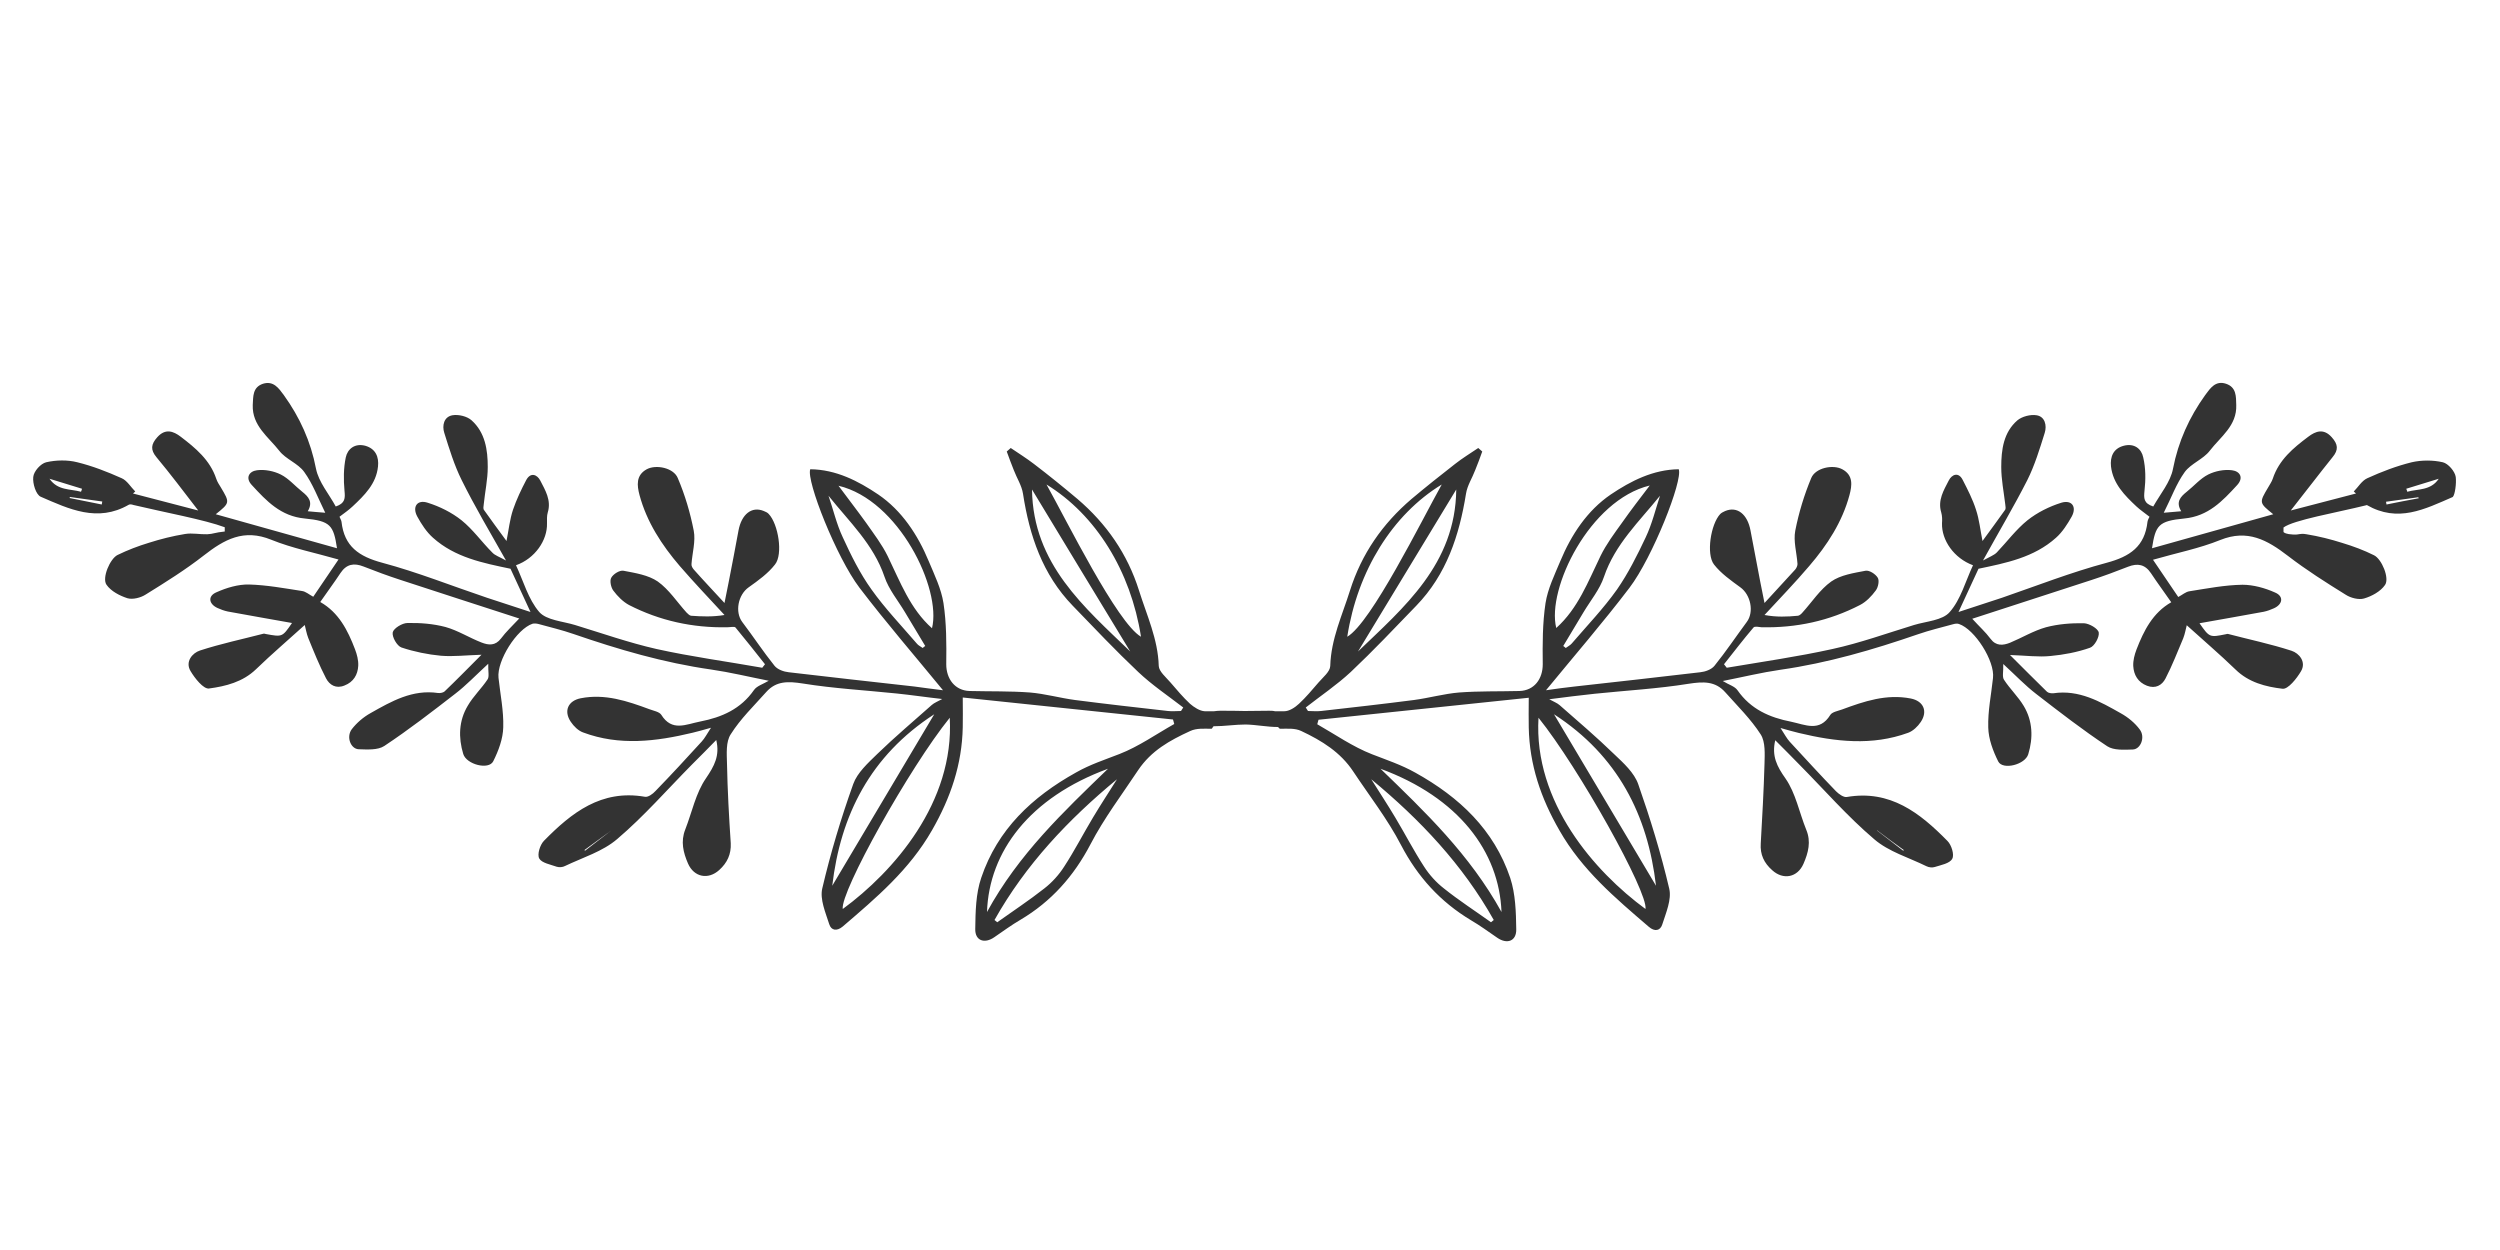 <?xml version="1.0" encoding="utf-8"?>
<svg xmlns="http://www.w3.org/2000/svg" baseProfile="basic" id="_1" version="1.1" viewBox="0 0 1000 500" x="0px" y="0px">
<style type="text/css">
	.st0{fill:#333333;}
</style>
<path class="st0" d="M982.3,190.8c-0.3-2.2-3-5.4-5.2-5.9c-3.9-0.9-8.5-0.9-12.4,0c-6.1,1.5-12.1,3.8-17.8,6.4&#xD;&#xA;	c-2.2,1-3.6,3.5-5.4,5.3c0.3,0.3,0.6,0.5,0.9,0.8c-8.3,2.2-16.5,4.3-26.1,6.8c6.1-7.7,11.3-14.6,16.7-21.3c2.5-3,2.2-5.2-0.3-8&#xD;&#xA;	c-3.2-3.6-6.4-2.5-9.4-0.2c-6,4.5-11.7,9.2-14.2,16.8c-0.4,1.2-1.2,2.3-1.8,3.4c-3.7,6.2-3.7,6.2,2,10.8&#xD;&#xA;	c-16.5,4.6-32.4,9.1-48.5,13.6c1.4-9.2,2.6-10.9,12.9-11.9c9.6-0.9,15.3-7,21.1-13.3c2.8-3,1.2-5.6-2-6c-3.1-0.4-6.7,0.3-9.5,1.7&#xD;&#xA;	c-3.2,1.6-5.7,4.6-8.6,6.9c-2.5,2-4.5,4.1-2.2,7.8c-2.3,0.2-4.2,0.4-7,0.6c3-5.9,5-11.6,8.4-16.3c2.5-3.4,7.4-5.1,10-8.5&#xD;&#xA;	c4.3-5.6,10.9-10,10.6-18.3c-0.1-3.4,0.1-7.1-4.1-8.5c-4.2-1.4-6.3,1.8-8.3,4.5c-6.4,8.9-10.8,18.6-12.9,29.5&#xD;&#xA;	c-1,5.3-5.1,10.1-7.9,15.1c-3.9-1.3-3.8-3.3-3.5-6.3c0.5-4.4,0.5-9-0.5-13.3c-0.7-3.5-3.6-5.8-7.8-4.7c-4.2,1.1-5.5,4.4-5.1,8.3&#xD;&#xA;	c0.8,6.9,5.5,11.6,10.2,16c1.5,1.4,3.3,2.6,5.2,4.1c-0.3,0.6-0.7,1.3-0.8,2c-1.1,9.9-7,13.9-16.3,16.4c-14.2,3.8-28,9.2-41.9,14&#xD;&#xA;	c-5.4,1.8-10.7,3.5-17.4,5.7c3-6.5,5.5-11.9,8-17.3c11-2.3,22.2-4.5,31-12.4c2.6-2.3,4.6-5.5,6.3-8.5c2.1-3.9,0-6.8-4.2-5.5&#xD;&#xA;	c-4.8,1.5-9.6,3.9-13.5,7c-4.6,3.7-8.2,8.6-12.3,12.9c-1.1,1.1-2.8,1.7-5.5,3.2c6.4-11.6,12.4-21.7,17.7-32.1c3-6,5-12.6,7-19&#xD;&#xA;	c0.9-2.9,0.1-6.5-3.3-7c-2.4-0.4-5.8,0.5-7.6,2c-5.6,4.8-6.5,11.8-6.5,18.7c0,5,1,9.9,1.6,14.9c0.1,0.8,0.3,1.8-0.1,2.3&#xD;&#xA;	c-2.7,3.8-5.5,7.6-9,12.4c-0.9-4.5-1.3-8.6-2.6-12.5c-1.3-4.1-3.3-8-5.3-11.9c-1.7-3.4-4.4-2.2-5.6,0.2c-2,3.9-4.5,7.9-3,12.8&#xD;&#xA;	c0.4,1.4,0.4,2.9,0.3,4.3c-0.2,6.8,4.8,14,12.4,16.8c-3,6.4-4.9,13.7-9.3,18.7c-2.9,3.4-9.4,3.7-14.3,5.2&#xD;&#xA;	c-10.8,3.3-21.6,7.2-32.6,9.6c-14,3.1-28.2,5.1-42.3,7.5c-0.4-0.5-0.7-0.9-1.1-1.4c3.9-4.9,7.7-9.9,11.8-14.7&#xD;&#xA;	c0.5-0.6,2.1-0.2,3.2-0.1c13.9,0.3,27-2.5,39.4-8.9c2.5-1.3,4.6-3.5,6.3-5.8c1-1.3,1.5-4,0.8-5.1c-0.9-1.5-3.4-3.1-4.9-2.8&#xD;&#xA;	c-4.7,0.9-10,1.7-13.7,4.3c-4.5,3.2-7.7,8.2-11.5,12.4c-0.5,0.6-1.2,1.2-1.8,1.3c-4.3,0.4-8.6,0.6-13.4-0.3&#xD;&#xA;	c6-6.5,12.2-12.9,17.9-19.6c7.2-8.4,13.2-17.6,16.1-28.4c1-3.8,1.6-7.9-2.9-10.3c-3.7-2-10.7-0.6-12.4,3.5c-2.8,6.7-5,13.9-6.4,21.1&#xD;&#xA;	c-0.8,4.2,0.6,8.8,0.9,13.3c0,0.7-0.4,1.6-0.9,2.2c-3.9,4.3-7.8,8.5-12.3,13.4c-0.7-3.4-1.2-6-1.7-8.5c-1.3-6.8-2.6-13.6-3.9-20.5&#xD;&#xA;	c-1.2-6.5-5.3-9.8-10.1-7.8c-0.7,0.3-1.5,0.7-2,1.2c-3.8,4-5.7,16.1-2.5,20.2c2.8,3.6,6.8,6.4,10.5,9.1c4.2,3,5.6,9.9,2.6,13.9&#xD;&#xA;	c-4.3,5.8-8.3,11.8-12.9,17.5c-1.2,1.5-3.7,2.4-5.7,2.6c-16.7,2-33.4,3.8-50.2,5.7c-3.7,0.4-7.4,0.9-11.5,1.5&#xD;&#xA;	c11.4-13.9,22.9-27.2,33.4-41c9.2-12.1,21.4-42.9,19.7-47.4c-10.2,0.1-19.2,4.7-27.2,10.1c-9.4,6.4-15.8,16.1-20.2,26.7&#xD;&#xA;	c-2.3,5.5-5,11-5.9,16.8c-1.2,8-1.2,16.3-1.1,24.4c0,5.9-3.4,10.5-9.3,10.7c-8.1,0.2-16.2,0-24.2,0.6c-6,0.5-12,2.2-18,3&#xD;&#xA;	c-12.4,1.6-24.8,3-37.2,4.4c-1.7,0.2-3.5,0-5.2,0c-0.3-0.5-0.6-0.9-0.9-1.4c6-4.7,12.4-9,18-14.2c9-8.5,17.6-17.6,26.2-26.5&#xD;&#xA;	c12.1-12.5,17.2-28.1,19.9-44.8c0.5-3.3,2.5-6.3,3.7-9.5c1-2.4,1.9-4.9,2.8-7.4c-0.5-0.5-1.1-0.9-1.6-1.4c-3.1,2.1-6.4,4.1-9.3,6.4&#xD;&#xA;	c-5.9,4.6-11.7,9.2-17.4,14c-11.6,9.9-20,22-24.6,36.6c-3.1,9.9-7.6,19.4-7.9,30.2c-0.1,2.3-2.9,4.5-4.7,6.6c-2.5,2.9-5,5.9-7.8,8.5&#xD;&#xA;	c-1.6,1.5-3.9,3-5.9,3c-1.2,0-2.4,0-3.7,0c-0.8-0.2-1.6-0.2-2.4-0.2c-3.3,0-6.6,0.1-9.8,0.1c-3.3-0.1-6.6-0.1-9.8-0.1&#xD;&#xA;	c-0.8,0-1.6,0.1-2.4,0.2c-1.2,0-2.4,0-3.7,0c-2-0.1-4.3-1.6-5.9-3c-2.8-2.6-5.3-5.6-7.8-8.5c-1.8-2.1-4.6-4.4-4.7-6.6&#xD;&#xA;	c-0.3-10.7-4.8-20.3-7.9-30.2c-4.6-14.6-13-26.7-24.6-36.6c-5.7-4.8-11.5-9.5-17.4-14c-3-2.3-6.2-4.3-9.3-6.4&#xD;&#xA;	c-0.5,0.5-1.1,0.9-1.6,1.4c0.9,2.5,1.8,4.9,2.8,7.4c1.2,3.2,3.2,6.2,3.7,9.5c2.6,16.8,7.8,32.3,19.9,44.8c8.6,8.9,17.2,18,26.2,26.5&#xD;&#xA;	c5.5,5.2,11.9,9.5,18,14.2c-0.3,0.5-0.6,0.9-0.9,1.4c-1.8,0-3.5,0.2-5.2,0c-12.4-1.4-24.8-2.8-37.2-4.4c-6-0.8-12-2.5-18-3&#xD;&#xA;	c-8-0.6-16.1-0.4-24.2-0.6c-5.8-0.2-9.3-4.8-9.3-10.7c0.1-8.2,0.1-16.4-1.1-24.4c-0.9-5.8-3.6-11.3-5.9-16.8&#xD;&#xA;	c-4.4-10.6-10.8-20.3-20.2-26.7c-8-5.4-16.9-10-27.2-10.1c-1.7,4.5,10.5,35.3,19.7,47.4c10.6,13.9,22,27.1,33.4,41&#xD;&#xA;	c-4.2-0.5-7.8-1-11.5-1.5c-16.7-1.9-33.5-3.7-50.2-5.7c-2-0.2-4.5-1.1-5.7-2.6c-4.5-5.6-8.5-11.7-12.9-17.5c-3-4-1.7-10.9,2.6-13.9&#xD;&#xA;	c3.8-2.7,7.7-5.5,10.5-9.1c3.3-4.1,1.3-16.2-2.5-20.2c-0.5-0.6-1.3-0.9-2-1.2c-4.8-2-8.9,1.3-10.1,7.8c-1.2,6.8-2.6,13.6-3.9,20.5&#xD;&#xA;	c-0.5,2.6-1,5.2-1.7,8.5c-4.5-4.9-8.5-9.1-12.3-13.4c-0.5-0.6-1-1.4-0.9-2.2c0.3-4.4,1.7-9.1,0.9-13.3c-1.4-7.2-3.5-14.3-6.4-21.1&#xD;&#xA;	c-1.7-4.1-8.7-5.5-12.4-3.5c-4.4,2.4-3.9,6.5-2.9,10.3c2.9,10.8,8.9,20,16.1,28.4c5.8,6.7,11.9,13.1,17.9,19.6&#xD;&#xA;	c-4.8,0.8-9.1,0.6-13.4,0.3c-0.6-0.1-1.3-0.8-1.8-1.3c-3.8-4.2-7-9.2-11.5-12.4c-3.8-2.6-9-3.4-13.7-4.3c-1.5-0.3-4.1,1.3-4.9,2.8&#xD;&#xA;	c-0.7,1.2-0.1,3.9,0.8,5.1c1.7,2.3,3.9,4.5,6.3,5.8c12.3,6.3,25.5,9.2,39.4,8.9c1.1,0,2.8-0.4,3.2,0.1c4,4.8,7.9,9.8,11.8,14.7&#xD;&#xA;	c-0.4,0.5-0.7,0.9-1.1,1.4c-14.1-2.5-28.3-4.4-42.3-7.5c-11-2.5-21.8-6.3-32.6-9.6c-4.9-1.5-11.4-1.9-14.3-5.2&#xD;&#xA;	c-4.4-5.1-6.3-12.3-9.3-18.7c7.6-2.7,12.6-10,12.4-16.8c0-1.4-0.1-3,0.3-4.3c1.5-4.9-1-8.9-3-12.8c-1.2-2.3-3.8-3.5-5.6-0.2&#xD;&#xA;	c-2,3.8-3.9,7.8-5.3,11.9c-1.3,3.9-1.7,8-2.6,12.5c-3.6-4.9-6.3-8.6-9-12.4c-0.4-0.5-0.2-1.5-0.1-2.3c0.5-5,1.6-9.9,1.6-14.9&#xD;&#xA;	c0-6.8-1-13.8-6.5-18.7c-1.8-1.6-5.2-2.4-7.6-2c-3.5,0.6-4.2,4.2-3.3,7c2,6.4,4,13,7,19c5.2,10.5,11.2,20.6,17.7,32.1&#xD;&#xA;	c-2.7-1.5-4.4-2-5.5-3.2c-4.2-4.2-7.7-9.2-12.3-12.9c-3.9-3.1-8.7-5.5-13.5-7c-4.2-1.4-6.3,1.6-4.2,5.5c1.7,3.1,3.7,6.2,6.3,8.5&#xD;&#xA;	c8.8,7.9,20,10.1,31,12.4c2.5,5.4,5,10.8,8,17.3c-6.6-2.2-12-3.9-17.4-5.7c-14-4.7-27.7-10.2-41.9-14c-9.3-2.5-15.2-6.5-16.3-16.4&#xD;&#xA;	c-0.1-0.7-0.6-1.4-0.8-2c2-1.5,3.7-2.7,5.2-4.1c4.8-4.5,9.5-9.1,10.2-16c0.4-3.8-0.9-7.1-5.1-8.3c-4.2-1.1-7.1,1.3-7.8,4.7&#xD;&#xA;	c-0.9,4.3-0.9,8.9-0.5,13.3c0.3,3,0.3,5-3.5,6.3c-2.7-5-6.8-9.7-7.9-15.1c-2.1-11-6.5-20.6-12.9-29.5c-2-2.7-4.1-5.8-8.3-4.5&#xD;&#xA;	c-4.2,1.4-3.9,5.1-4.1,8.5c-0.3,8.3,6.3,12.8,10.6,18.3c2.6,3.4,7.5,5,10,8.5c3.4,4.7,5.5,10.4,8.4,16.3c-2.9-0.2-4.7-0.4-7-0.6&#xD;&#xA;	c2.2-3.7,0.3-5.8-2.2-7.8c-2.9-2.3-5.4-5.3-8.6-6.9c-2.8-1.4-6.4-2.1-9.5-1.7c-3.2,0.4-4.8,3.1-2,6c5.8,6.3,11.5,12.4,21.1,13.3&#xD;&#xA;	c10.3,1,11.5,2.7,12.9,11.9c-16-4.5-32-9-48.5-13.6c5.7-4.6,5.7-4.6,2-10.8c-0.7-1.1-1.4-2.2-1.8-3.4c-2.5-7.5-8.3-12.3-14.2-16.8&#xD;&#xA;	c-3-2.3-6.2-3.4-9.4,0.2c-2.5,2.8-2.8,5-0.3,8c5.5,6.6,10.7,13.5,16.7,21.3c-9.6-2.5-17.9-4.7-26.1-6.8c0.3-0.3,0.6-0.5,0.9-0.8&#xD;&#xA;	c-1.8-1.8-3.3-4.4-5.4-5.3c-5.8-2.6-11.7-4.9-17.8-6.4c-3.9-1-8.5-0.9-12.4,0c-2.2,0.5-5,3.6-5.2,5.9c-0.3,2.6,1.1,7.1,3,7.9&#xD;&#xA;	c11.3,4.9,22.7,10.4,35.2,3.2c0.5-0.3,1.3-0.1,1.9,0.1c12.2,2.9,28.5,5.9,36.5,8.9c0,0.6,0,1.1,0,1.7c-4,0.4-4.6,1-7,1.1&#xD;&#xA;	c-3,0.1-6-0.6-8.9-0.1c-4.9,0.8-9.7,2-14.4,3.5c-4.3,1.3-8.5,2.9-12.6,4.9c-3,1.5-6.3,9.2-4.4,11.9c1.8,2.6,5.3,4.4,8.4,5.4&#xD;&#xA;	c2.1,0.6,5.3-0.2,7.3-1.5c7.9-4.9,15.9-9.9,23.2-15.6c8.2-6.4,16-10.8,27-6.3c8.4,3.4,17.5,5.2,26.9,7.9&#xD;&#xA;	c-3.7,5.5-6.9,10.2-10.1,14.9c-1.7-0.9-3-2.1-4.5-2.3c-7.1-1.1-14.1-2.4-21.2-2.6c-4.3-0.1-9,1.3-13,3.1c-3.6,1.5-3.1,4.7,0.4,6.3&#xD;&#xA;	c1.3,0.6,2.7,1.1,4.1,1.4c8.7,1.6,17.3,3.1,25.7,4.6c-3.9,5.7-3.9,5.6-10.5,4.4c-0.3-0.1-0.7-0.2-1-0.1c-8.5,2.2-17,4-25.3,6.7&#xD;&#xA;	c-3.1,1-6,4.5-3.8,8.2c1.7,2.9,5.2,7.3,7.4,7c6.7-0.9,13.5-2.6,18.8-7.7c6.3-6.1,13-11.8,19.5-17.7c0.4,1.5,0.7,3.4,1.4,5.2&#xD;&#xA;	c2.2,5.4,4.4,10.9,7.1,16.1c1.4,2.7,4,4.3,7.4,2.9c3.6-1.4,5.3-4.3,5.5-7.9c0.1-2.2-0.5-4.5-1.3-6.6c-2.9-7.6-6.5-14.7-13.9-18.9&#xD;&#xA;	c2.9-4.2,5.6-7.8,8.1-11.6c2.4-3.6,5.4-4.1,9.2-2.6c4.8,1.9,9.7,3.7,14.6,5.3c15.5,5.1,31.1,10.1,47.7,15.5c-2.8,3-5.3,5.3-7.3,8&#xD;&#xA;	c-2.3,3-5,2.7-7.8,1.6c-4.9-1.9-9.4-4.8-14.4-6.2c-4.9-1.3-10.1-1.7-15.2-1.6c-2.1,0-5.5,2.1-5.9,3.7c-0.4,1.8,1.7,5.5,3.5,6.1&#xD;&#xA;	c5.1,1.7,10.5,2.8,15.8,3.3c4.9,0.4,9.8-0.2,16.2-0.4c-5.6,5.6-10.1,10.2-14.8,14.7c-0.6,0.5-1.8,0.7-2.6,0.6&#xD;&#xA;	c-10.2-1.5-18.6,3.3-26.9,8c-2.9,1.6-5.6,3.9-7.6,6.5c-2.3,3.1-0.4,7.9,2.8,8c3.4,0.1,7.6,0.4,10.2-1.3c9.8-6.5,19.1-13.7,28.4-20.9&#xD;&#xA;	c4.3-3.3,8.1-7.3,13.2-12c-0.1,3.1,0.5,5.2-0.3,6.3c-2.4,3.6-5.7,6.7-7.9,10.5c-3.6,6-3.8,12.7-1.8,19.3c1.3,4.2,10.2,6.5,12,2.9&#xD;&#xA;	c2.1-4.2,3.9-9,4-13.6c0.2-6.6-1.2-13.2-1.9-19.8c-0.7-6.8,7.3-19.5,13.6-21.6c0.7-0.2,1.6-0.1,2.4,0.1c4.7,1.3,9.4,2.4,14,4&#xD;&#xA;	c18,6.2,36.1,11.5,55,14.2c7.6,1.1,15,2.9,23.1,4.5c-2.4,1.4-4.8,2.1-5.9,3.7c-5.3,7.6-12.8,10.9-21.5,12.6&#xD;&#xA;	c-5.7,1.1-11.3,4.2-15.6-2.7c-0.8-1.2-3.1-1.6-4.7-2.2c-8.9-3.3-17.8-6.3-27.5-4.4c-5.1,1-6.9,5.1-4,9.4c1.2,1.8,3,3.6,5,4.3&#xD;&#xA;	c14.5,5.4,29.1,3.6,43.7,0.1c2.1-0.5,4.2-1.1,7.4-2c-1.7,2.6-2.5,4.2-3.7,5.5c-6.1,6.7-12.2,13.3-18.5,19.8c-1.1,1.2-3,2.6-4.3,2.3&#xD;&#xA;	c-17.4-3-29.3,6.4-40.3,17.6c-1.6,1.6-2.8,5.5-1.9,7.1c1,1.8,4.5,2.4,7,3.3c1,0.3,2.4,0.2,3.3-0.3c7.1-3.4,15.1-5.8,20.9-10.8&#xD;&#xA;	c10.7-9.1,20-19.8,29.9-29.8c3.2-3.2,6.4-6.4,9.7-9.8c1.5,6.3-0.8,10.4-4.1,15.3c-4.1,5.9-5.6,13.6-8.3,20.5&#xD;&#xA;	c-1.9,4.8-0.8,9.2,1.1,13.6c2.4,5.5,8.1,6.6,12.5,2.6c3.2-2.9,4.8-6.3,4.6-10.7c-0.7-10.6-1.3-21.2-1.5-31.8&#xD;&#xA;	c-0.1-4-0.5-8.8,1.5-11.8c3.9-6.2,9.3-11.4,14.2-16.9c4-4.5,8.8-4.3,14.6-3.4c12.4,2,25.1,2.7,37.6,4c5.9,0.6,11.8,1.5,18.2,2.2&#xD;&#xA;	c-1.8,1-3.2,1.5-4.2,2.4c-7.3,6.5-14.8,12.8-21.8,19.6c-3.7,3.6-8,7.5-9.6,12c-4.9,13.7-9.1,27.7-12.4,41.8c-1,4.3,1.3,9.6,2.8,14.3&#xD;&#xA;	c0.8,2.5,3,2.9,5.4,0.9c13.4-11.5,26.6-22.6,35.7-38.5c7.5-13.1,12-26.4,12.3-41.2c0.1-3.5,0-7,0-11.9c28.3,3,56.2,5.9,84.1,8.8&#xD;&#xA;	c0.2,0.6,0.3,1.2,0.5,1.8c-7.3,4.1-14.2,9-21.9,12c-5.9,2.3-11.8,4.2-17.4,7.4c-17.6,9.8-31.4,22.8-37.9,42.1&#xD;&#xA;	c-2.2,6.4-2.3,13.6-2.4,20.5c-0.1,4.7,3.7,6,7.6,3.3c3.5-2.4,6.9-4.9,10.5-7c12.3-7.3,21.3-17.4,28-30.2&#xD;&#xA;	c5.4-10.4,12.6-19.9,19.1-29.7c5.2-7.7,12.5-11.8,20.8-15.6c2.6-1.2,5.5-0.9,8.3-0.9c0.1,0,0.1,0,0.2,0c0.3,0,0.6-1,0.9-1&#xD;&#xA;	c4.3,0,8.6-0.7,12.8-0.7c4.3,0.1,8.6,1,12.8,1c0.3,0,0.6,0.7,0.9,0.7c0.1,0,0.1,0,0.2,0c2.8,0,5.8-0.3,8.3,0.9&#xD;&#xA;	c8.3,3.9,15.7,8.5,20.8,16.2c6.5,9.8,13.7,19,19.1,29.4c6.7,12.8,15.7,22.7,28,30.1c3.6,2.1,7,4.6,10.5,7c3.9,2.7,7.7,1.4,7.6-3.4&#xD;&#xA;	c-0.1-6.9-0.3-14.1-2.4-20.5c-6.5-19.3-20.3-32.3-37.9-42.1c-5.7-3.2-11.5-5.1-17.4-7.4c-7.7-3-14.7-7.9-21.9-12&#xD;&#xA;	c0.2-0.6,0.3-1.2,0.5-1.8c27.9-2.9,55.8-5.8,84.1-8.8c0,4.9-0.1,8.4,0,11.9c0.3,14.9,4.8,28.2,12.3,41.2c9,15.8,22.3,27,35.7,38.5&#xD;&#xA;	c2.4,2.1,4.6,1.6,5.4-0.9c1.5-4.7,3.8-10,2.8-14.3c-3.3-14.1-7.6-28.1-12.4-41.8c-1.6-4.6-5.9-8.5-9.6-12&#xD;&#xA;	c-7-6.8-14.5-13.2-21.8-19.6c-1-0.9-2.4-1.4-4.2-2.4c6.3-0.8,12.3-1.6,18.2-2.2c12.5-1.3,25.2-2,37.6-4c5.8-0.9,10.6-1.1,14.6,3.4&#xD;&#xA;	c4.9,5.5,10.3,10.8,14.2,16.9c1.9,3,1.6,7.8,1.5,11.8c-0.3,10.6-0.9,21.2-1.5,31.8c-0.3,4.4,1.3,7.8,4.6,10.7&#xD;&#xA;	c4.4,4,10.1,2.9,12.5-2.6c1.9-4.4,3.1-8.8,1.1-13.6c-2.8-6.9-4.2-14.6-8.3-20.5c-3.4-4.8-5.6-9-4.1-15.3c3.3,3.3,6.5,6.5,9.7,9.8&#xD;&#xA;	c9.9,10,19.2,20.7,29.9,29.8c5.8,5,13.8,7.3,20.9,10.8c1,0.5,2.4,0.6,3.3,0.3c2.5-0.8,6-1.4,7-3.3c0.9-1.6-0.3-5.5-1.9-7.1&#xD;&#xA;	c-11-11.2-22.9-20.6-40.3-17.6c-1.3,0.2-3.2-1.2-4.3-2.3c-6.3-6.5-12.4-13.2-18.5-19.8c-1.2-1.3-2-2.9-3.7-5.5&#xD;&#xA;	c3.2,0.9,5.3,1.5,7.4,2c14.6,3.5,29.2,5.2,43.7-0.1c1.9-0.7,3.8-2.5,5-4.3c2.9-4.3,1.1-8.4-4-9.4c-9.7-1.9-18.6,1.1-27.5,4.4&#xD;&#xA;	c-1.7,0.6-4,1-4.7,2.2c-4.3,6.9-9.9,3.9-15.6,2.7c-8.7-1.7-16.2-5-21.5-12.6c-1.1-1.6-3.5-2.2-5.9-3.7c8.1-1.6,15.5-3.4,23.1-4.5&#xD;&#xA;	c18.9-2.7,37-8,55-14.2c4.6-1.6,9.3-2.7,14-4c0.7-0.2,1.7-0.4,2.4-0.1c6.3,2.1,14.4,14.8,13.6,21.6c-0.7,6.6-2.1,13.2-1.9,19.8&#xD;&#xA;	c0.1,4.6,1.9,9.4,4,13.6c1.8,3.5,10.7,1.3,12-2.9c2-6.6,1.8-13.3-1.8-19.3c-2.2-3.7-5.5-6.8-7.9-10.5c-0.8-1.2-0.2-3.2-0.3-6.3&#xD;&#xA;	c5.1,4.7,8.9,8.7,13.2,12c9.3,7.2,18.6,14.4,28.4,20.9c2.6,1.7,6.8,1.4,10.2,1.3c3.2-0.1,5.1-5,2.8-8c-1.9-2.6-4.7-4.9-7.6-6.5&#xD;&#xA;	c-8.3-4.7-16.7-9.5-26.9-8c-0.8,0.1-2.1-0.1-2.6-0.6c-4.6-4.5-9.2-9.1-14.8-14.7c6.3,0.2,11.3,0.9,16.2,0.4&#xD;&#xA;	c5.3-0.5,10.7-1.5,15.8-3.3c1.8-0.6,3.8-4.3,3.5-6.1c-0.3-1.6-3.8-3.6-5.9-3.7c-5.1-0.1-10.3,0.3-15.2,1.6c-5,1.4-9.6,4.2-14.4,6.2&#xD;&#xA;	c-2.8,1.1-5.6,1.4-7.8-1.6c-2-2.7-4.5-4.9-7.3-8c16.6-5.4,32.1-10.4,47.7-15.5c4.9-1.6,9.8-3.4,14.6-5.3c3.8-1.5,6.8-1,9.2,2.6&#xD;&#xA;	c2.5,3.8,5.2,7.4,8.1,11.6c-7.4,4.2-11,11.4-13.9,18.9c-0.8,2.1-1.4,4.4-1.3,6.6c0.2,3.6,1.9,6.5,5.5,7.9c3.4,1.3,6-0.2,7.4-2.9&#xD;&#xA;	c2.7-5.2,4.8-10.7,7.1-16.1c0.7-1.8,1-3.7,1.4-5.2c6.5,5.9,13.2,11.6,19.5,17.7c5.3,5.2,12.1,6.9,18.8,7.7c2.2,0.3,5.7-4.1,7.4-7&#xD;&#xA;	c2.2-3.7-0.7-7.2-3.8-8.2c-8.3-2.7-16.9-4.5-25.3-6.7c-0.3-0.1-0.6,0-1,0.1c-6.5,1.3-6.5,1.3-10.5-4.4c8.4-1.5,17-3,25.7-4.6&#xD;&#xA;	c1.4-0.3,2.8-0.8,4.1-1.4c3.5-1.6,4-4.8,0.4-6.3c-4-1.8-8.7-3.1-13-3.1c-7.1,0.1-14.2,1.5-21.2,2.6c-1.5,0.2-2.8,1.4-4.5,2.3&#xD;&#xA;	c-3.2-4.7-6.4-9.4-10.1-14.9c9.3-2.7,18.5-4.5,26.9-7.9c10.9-4.4,18.8,0,27,6.3c7.4,5.7,15.3,10.7,23.2,15.6c2,1.3,5.2,2.1,7.3,1.5&#xD;&#xA;	c3.1-0.9,6.6-2.8,8.4-5.4c1.9-2.7-1.3-10.4-4.4-11.9c-4-2-8.3-3.6-12.6-4.9c-4.7-1.5-9.5-2.7-14.4-3.5c-2.9-0.5-2.6,0.3-5.5,0.1&#xD;&#xA;	c-2.4-0.1-3.7-0.7-3.7-1.1c0-0.6,0-1.1,0-1.7c4-3,21-5.9,33.1-8.9c0.6-0.1-0.2-0.3,0.2-0.1c12.5,7.2,23.1,1.7,34.4-3.2&#xD;&#xA;	C982,197.9,982.6,193.4,982.3,190.8z M658.3,214.9c-3.4,7.2-7,14.4-11.5,20.9c-5.4,7.6-12,14.5-18.1,21.6c-0.6,0.7-1.6,1.2-2.4,1.8&#xD;&#xA;	c-0.3-0.3-0.6-0.5-1-0.8c2.7-4.5,5.4-9,8.1-13.5c2.8-4.7,6.5-9.1,8.2-14.2c4.4-13,14.1-22.1,22.4-32.4&#xD;&#xA;	C662.2,203.8,660.8,209.6,658.3,214.9z M659.9,194.2c-3.8,5-7.6,9.9-11.1,14.9c-3.1,4.3-6.3,8.6-8.6,13.3c-5,10.3-9,21-17.7,28.8&#xD;&#xA;	C618.6,235.5,635.9,200,659.9,194.2z M582.5,195.8c-0.3,29.9-21,47.2-39.3,64.8C556,239.5,569.3,217.6,582.5,195.8z M576.7,193.8&#xD;&#xA;	c-8.1,14.5-28.2,55.3-37.8,60.9C543,228.3,557,205.8,576.7,193.8z M412.8,195.8c13.2,21.8,26.5,43.8,39.3,64.8&#xD;&#xA;	C433.9,243,413.2,225.7,412.8,195.8z M418.6,193.8c19.7,12.1,33.7,34.6,37.8,60.9C446.8,249.1,426.7,208.3,418.6,193.8z&#xD;&#xA;	 M369.1,259.2c-0.8-0.6-1.8-1-2.4-1.8c-6.1-7.1-12.7-14-18.1-21.6c-4.6-6.4-8.2-13.7-11.5-20.9c-2.5-5.3-3.8-11.1-5.7-16.6&#xD;&#xA;	c8.2,10.3,18,19.4,22.4,32.4c1.7,5.1,5.4,9.5,8.2,14.2c2.7,4.5,5.4,9,8.1,13.5C369.7,258.6,369.4,258.9,369.1,259.2z M372.8,251.3&#xD;&#xA;	c-8.7-7.7-12.7-18.5-17.7-28.8c-2.3-4.7-5.6-9-8.6-13.3c-3.6-5-7.4-9.9-11.1-14.9C359.5,200,376.7,235.5,372.8,251.3z M19.8,191.5&#xD;&#xA;	c4.3,1.3,8.7,2.7,13,4c-0.1,0.4-0.2,0.8-0.4,1.2C28.1,195.5,23.1,196.3,19.8,191.5z M40.7,201.8c-4.3-0.9-8.6-1.7-12.9-2.6&#xD;&#xA;	c0.1-0.1,0.1-0.3,0.2-0.4c4.3,0.6,8.6,1.2,12.9,1.8C40.8,201.1,40.8,201.4,40.7,201.8z M244.5,332.2c-3.5,2.7-7,5.4-10.5,8.1&#xD;&#xA;	c-0.1-0.1-0.1-0.2-0.2-0.3C237.4,337.4,241,334.8,244.5,332.2C244.5,332.2,244.5,332.2,244.5,332.2z M332.9,354.3&#xD;&#xA;	c3.3-28.2,15.2-52,40.8-68.6C359.8,309.1,346.2,331.9,332.9,354.3z M337.1,363.6c-1.1-6.7,26.7-56.6,42.8-76.5&#xD;&#xA;	C381.8,321,357.4,348.7,337.1,363.6z M394.8,364.8c0.8-24.2,17.1-45.8,48.4-57.3C425.4,324.7,407.4,341.7,394.8,364.8z M437.2,327&#xD;&#xA;	c-3.9,6.5-7.4,13.3-11.5,19.6c-2.1,3.3-4.9,6.4-8,8.8c-6.1,4.8-12.5,9-18.8,13.5c-0.4-0.3-0.7-0.6-1.1-0.9&#xD;&#xA;	c12.4-22.1,29.5-40.2,49-56.3C443.6,316.8,440.3,321.8,437.2,327z M600.6,364.8c-12.7-23-30.6-40.1-48.4-57.3&#xD;&#xA;	C583.4,319,599.7,340.6,600.6,364.8z M597.5,368c-0.4,0.3-0.7,0.6-1.1,0.9c-6.3-4.5-12.8-8.7-18.8-13.5c-3.1-2.4-5.9-5.5-8-8.8&#xD;&#xA;	c-4.1-6.3-7.6-13.1-11.5-19.6c-3.1-5.2-6.4-10.2-9.6-15.3C568,327.8,585.1,345.9,597.5,368z M662.4,354.3&#xD;&#xA;	c-13.3-22.4-26.9-45.2-40.8-68.6C647.2,302.3,659.1,326.1,662.4,354.3z M658.2,363.6c-20.3-14.9-44.8-42.7-42.8-76.5&#xD;&#xA;	C631.5,307.1,659.3,356.9,658.2,363.6z M761.5,340c-0.1,0.1-0.1,0.2-0.2,0.3c-3.5-2.7-7-5.4-10.5-8.1c0,0,0,0,0-0.1&#xD;&#xA;	C754.3,334.8,757.9,337.4,761.5,340z M954.6,201.8c-0.1-0.4-0.1-0.7-0.2-1.1c4.3-0.6,8.6-1.2,12.9-1.8c0.1,0.1,0.1,0.3,0.2,0.4&#xD;&#xA;	C963.2,200.1,958.9,200.9,954.6,201.8z M962.9,196.7c-0.1-0.4-0.2-0.8-0.4-1.2c4.3-1.3,8.7-2.7,13-4&#xD;&#xA;	C972.3,196.3,967.2,195.5,962.9,196.7z"/>
</svg>